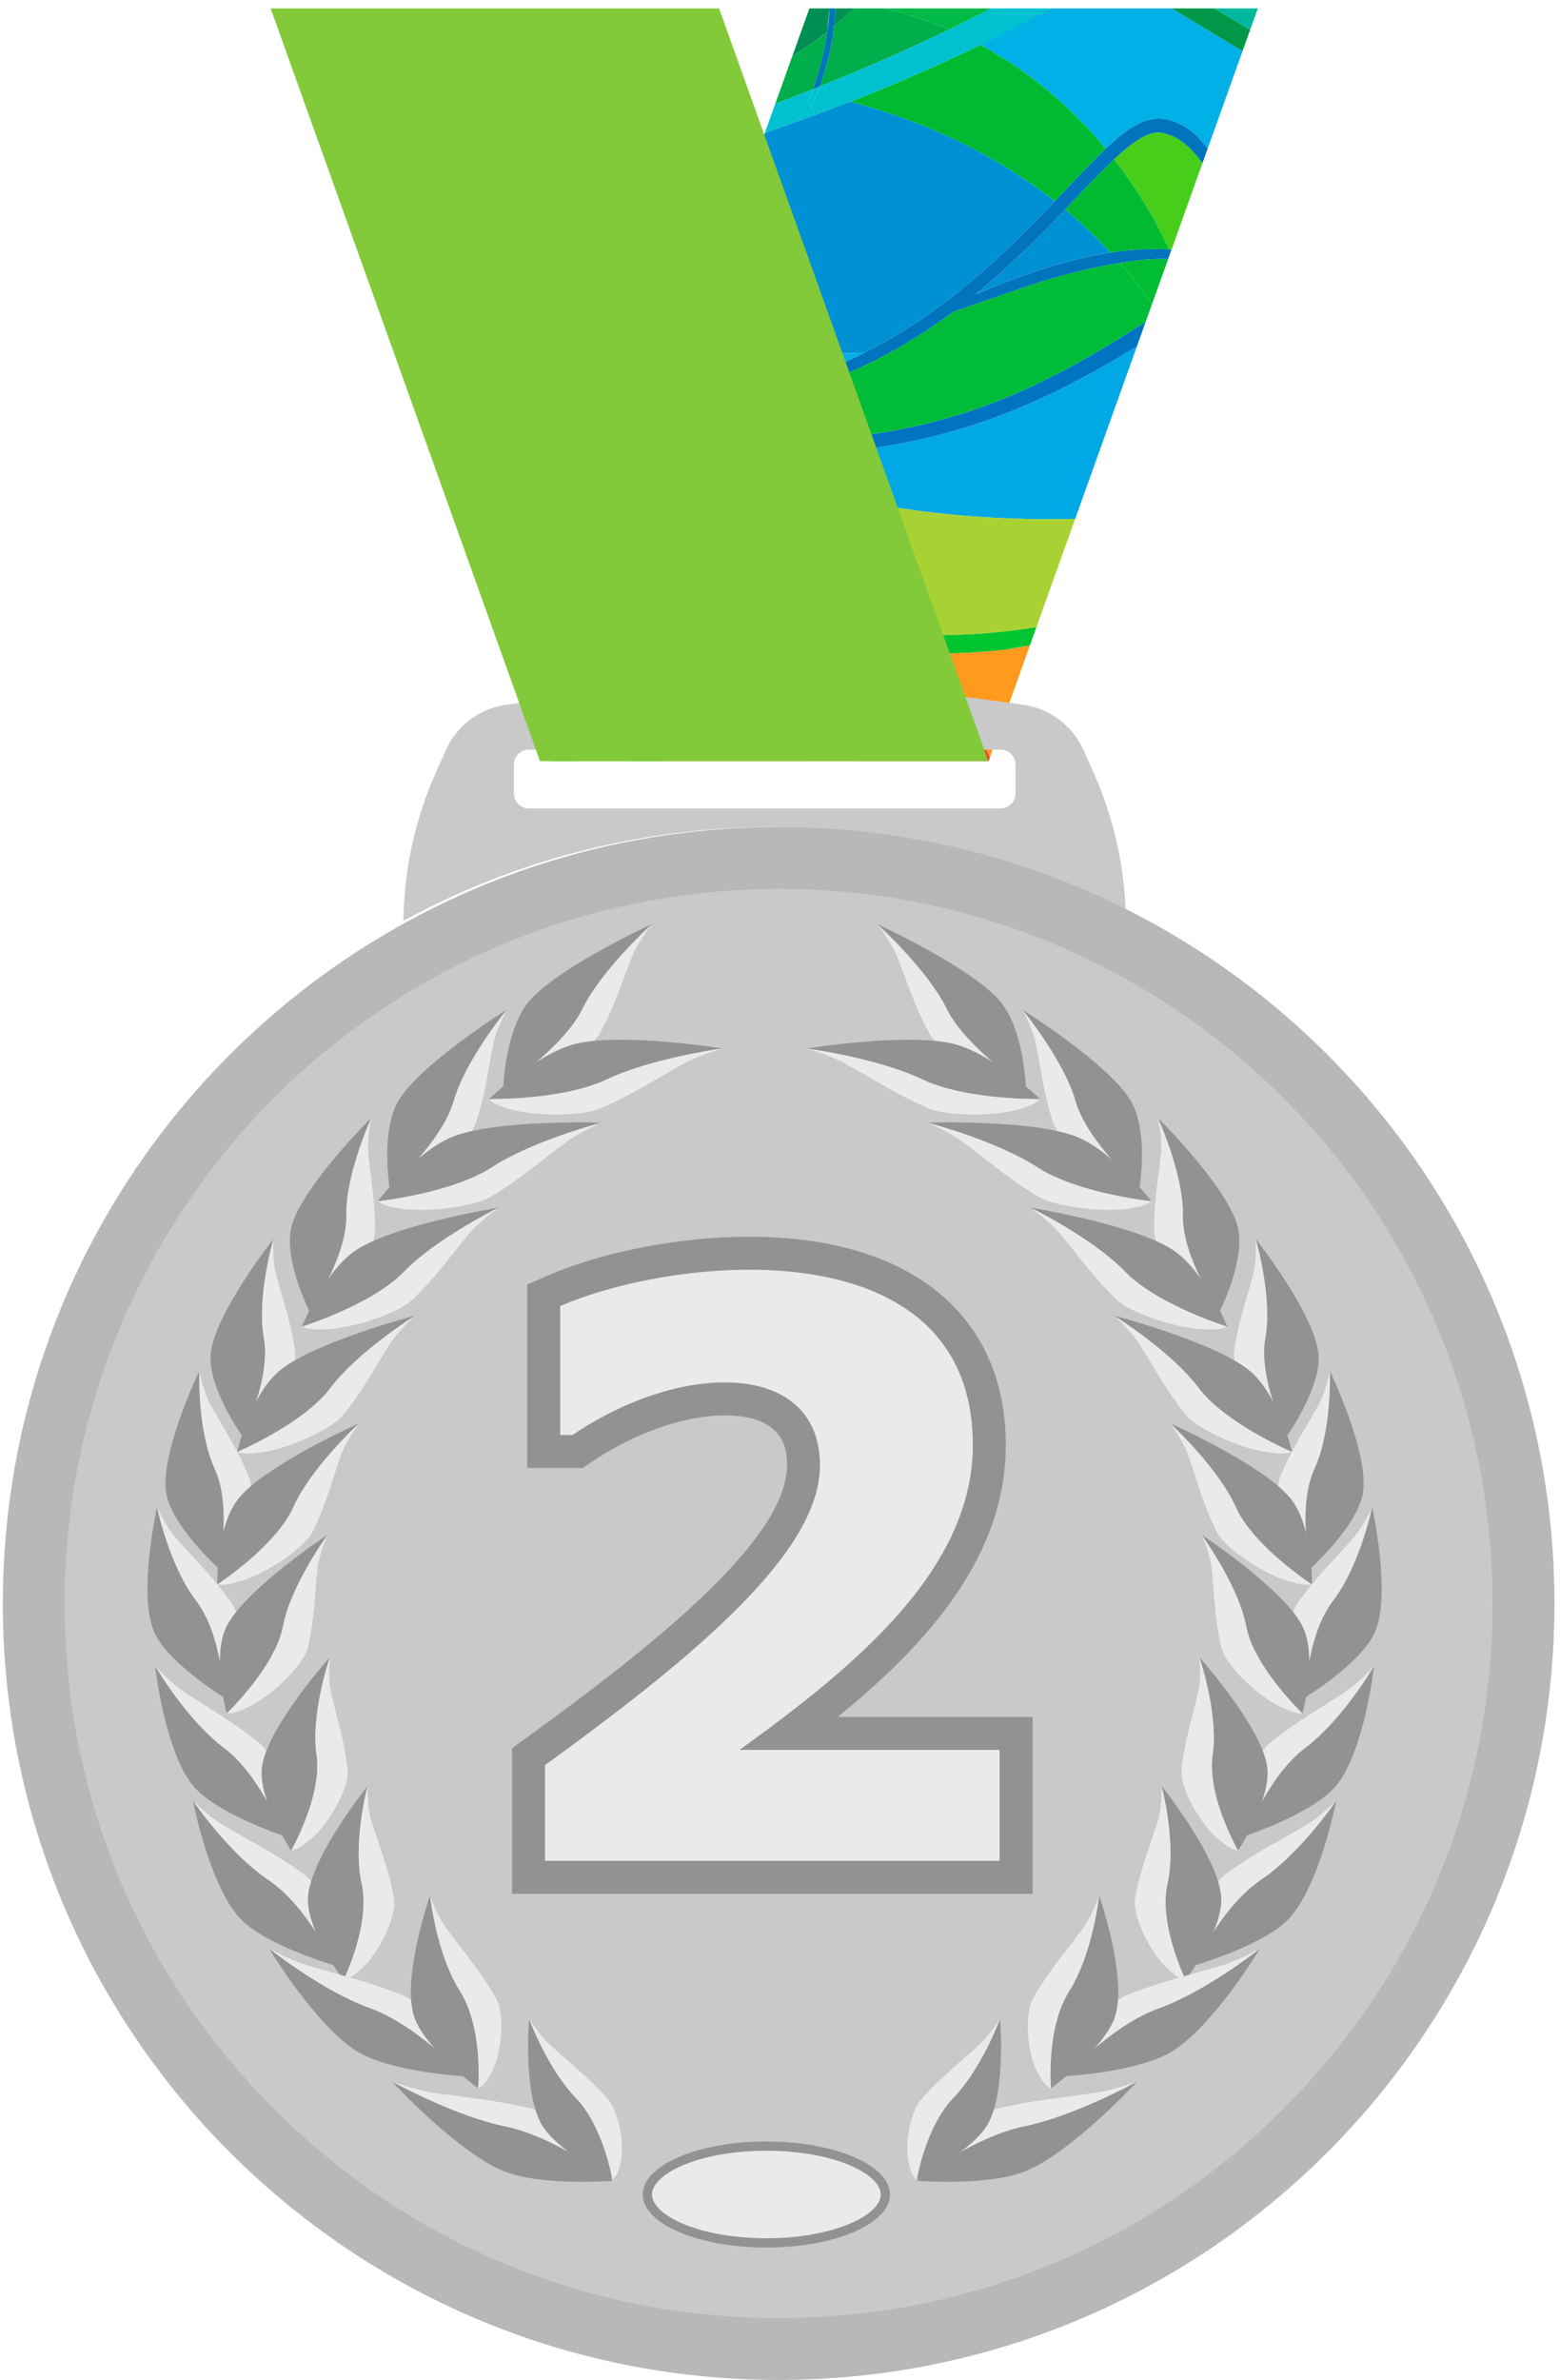<svg xmlns="http://www.w3.org/2000/svg" width="183" height="279" fill="none" xmlns:v="https://vecta.io/nano"><style><![CDATA[.B{fill:#929292}.C{fill:#eaeaea}]]></style><path d="M86.812 53.063l-5.452-.609c12.996 5.967 27.284 8.401 41.809 8.401l2.955-.035 7.233-20.197c-11.573 7.017-25.237 13.712-46.545 12.44z" fill="#00a8e5"/><path d="M129.707 17.439c3.185-3.033 5.513-4.337 8.482-3.008 1.36.608 2.502 1.684 3.475 2.996l4.088-11.416-8.288-5.025h-14.127l-8.322 4.279c5.605 3.031 10.586 7.217 14.692 12.175z" fill="#00b0e6"/><path d="M147.551.985h-5.13l4.232 2.508.898-2.508z" fill="#00b89d"/><path d="M135.757 15.521c-1.42.099-3.085 1.295-5.064 3.149 2.547 3.253 4.715 6.805 6.448 10.565.096.004.194.004.29.011l3.617-10.101c-1.429-2.067-3.164-3.508-5.291-3.624" fill="#47ce1a"/><path d="M131.38 30.811c1.339 1.535 2.599 3.147 3.756 4.843l1.899-5.3-.558-.013s-1.781-.055-5.097.471" fill="#00bd34"/><path d="M124.941 24.559a55.22 55.22 0 0 1 5.328 5.045c2.335-.356 4.616-.491 6.872-.368-1.733-3.76-3.901-7.312-6.448-10.565-1.672 1.567-3.57 3.604-5.752 5.888z" fill="#00bb32"/><path d="M134.393 37.729l.743-2.076c-1.157-1.696-2.417-3.308-3.756-4.843-2.683.424-6.365 1.227-10.943 2.752l-8.633 2.992c-10.512 7.84-21.577 11.427-33.644 11.316l-.793 2.213c2.887.688 6.063 1.169 9.556 1.405 22.472 1.227 35.745-6.268 47.47-13.76" fill="#00bd39"/><path d="M111.624 74.431c3.653-.089 6.957-.413 9.96-.933l4.54-12.677-2.955.035c-14.525 0-28.813-2.435-41.809-8.401-1.593-.247-3.096-.549-4.521-.896l-4.292 11.988c1.805.849 4.568 2.683 7.107 4.083 10.863 5.404 20.195 7.088 31.971 6.803" fill="#a8d233"/><path d="M76.155 87.651c.855-7.029 6.628-10.744 9.591-10.744 5.543 0 8.303 6.417 8.899 12.312h6.197c1.356-3.315 4.226-5.197 7.063-5.197 4.612 0 6.976 1.981 8.197 4.787l4.715-13.164a70.94 70.94 0 0 1-2.913.503c-24.974 2.651-41.399-6.513-45.972-10.883l-1.659 4.632c1.832 4.392 2.463 10.243 2.717 14.476 1.035 1.116 2.089 2.212 3.165 3.279" fill="#ff9a1d"/><path d="M115.015 5.264c-4.691 2.277-9.759 4.513-15.284 6.661 8.757 2.272 17.028 6.187 24.014 11.665l3.156-3.332c1.02-1.059 1.943-1.999 2.806-2.82-4.106-4.957-9.087-9.144-14.692-12.175z" fill="#00bb32"/><path d="M124.941 24.559c-2.952 3.091-6.414 6.607-10.517 9.949 5.727-2.417 10.908-4.151 15.845-4.904a55.22 55.22 0 0 0-5.328-5.045m-23.504 16.784c9.434-4.76 16.51-11.672 22.308-17.752-6.986-5.479-15.257-9.393-24.014-11.665l-4.175 1.579-5.835 2.08-8.119 22.671c5.211 1.94 11.336 3.131 18.317 3.131.511 0 1.012-.029 1.517-.043" fill="#0091d4"/><path d="M107.904 84.021c-2.837 0-5.707 1.883-7.063 5.197h15.114l.146-.411c-1.221-2.805-3.585-4.787-8.197-4.787z" fill="#ff3622"/><path d="M116.348.985h-12.625c2.621.593 5.156 1.444 7.6 2.497l5.025-2.497z" fill="#00ba45"/><path d="M91.469 45.207c3.604-.985 6.904-2.317 9.968-3.864l-1.517.043c-6.981 0-13.107-1.191-18.317-3.131L78.436 47.1c4.121-.067 8.381-.611 13.033-1.893" fill="#00b0e6"/><path d="M96.167 10.131a242.58 242.58 0 0 0 15.156-6.648c-2.444-1.053-4.979-1.904-7.6-2.497h-3.57l-2.31 2.097c-.28 2.452-.887 4.877-1.676 7.048z" fill="#00ae4c"/><path d="M100.153.985h-2.149l-.161 2.097 2.31-2.097z" fill="#009054"/><path d="M97.285.985h-2.336l-2.004 5.596a41.09 41.09 0 0 0 4.093-2.843l.247-2.753" fill="#008f53"/><path d="M97.039 3.739a41.09 41.09 0 0 1-4.093 2.843l-2.007 5.603 4.457-1.745c.852-2.444 1.365-4.665 1.643-6.7z" fill="#00ae4c"/><path d="M85.745 76.907c-2.963 0-8.736 3.715-9.591 10.744l1.631 1.568h16.859c-.596-5.895-3.356-12.312-8.899-12.312" fill="#ff7914"/><path d="M74.093 89.219c-2.713-2.695-5.272-5.548-7.735-8.395l-2.225 6.216a45.8 45.8 0 0 1 3.508 2.179h6.452" fill="#96d40a"/><path d="M70.272 69.896l-2.905 8.115 5.623 6.361c-.255-4.233-.885-10.084-2.717-14.476z" fill="#ff631d"/><path d="M64.597 89.219h3.044l-3.508-2.179-.576 1.608 1.04.571zm82.056-85.726L142.421.985h-4.957l8.288 5.025.901-2.517" fill="#009848"/><path d="M111.804 36.555l8.633-2.992c4.578-1.525 8.26-2.328 10.943-2.752 3.316-.525 5.097-.471 5.097-.471l.558.013.396-1.107c-.096-.007-.194-.007-.29-.011-2.256-.123-4.537.012-6.872.368-4.937.753-10.118 2.487-15.845 4.904 4.103-3.343 7.565-6.859 10.517-9.949 2.182-2.284 4.08-4.321 5.752-5.888 1.979-1.855 3.644-3.051 5.064-3.149 2.127.116 3.862 1.557 5.291 3.624l.616-1.719c-.973-1.312-2.115-2.388-3.475-2.996-2.969-1.329-5.297-.025-8.482 3.008-.863.821-1.786 1.761-2.806 2.82l-3.156 3.332c-5.798 6.08-12.874 12.992-22.308 17.752-3.064 1.547-6.364 2.879-9.968 3.864-4.652 1.283-8.912 1.827-13.033 1.893l-.276.771c12.067.111 23.132-3.476 33.644-11.316" fill="#0074bc"/><path d="M117.903 76.147l2.913-.503.768-2.147c-3.003.52-6.307.844-9.96.933-11.776.285-21.108-1.399-31.971-6.803-2.539-1.4-5.301-3.233-7.107-4.083l-.616 1.719c4.573 4.369 20.999 13.533 45.972 10.883z" fill="#00c430"/><g fill="#00c1cf"><path d="M96.167 10.131l-.847 2.096c-.039.088-.1.137-.171.155l.407 1.123 4.175-1.579c5.525-2.148 10.593-4.384 15.284-6.661a205.93 205.93 0 0 0 8.322-4.279h-6.989l-5.025 2.497c-4.634 2.225-9.65 4.451-15.156 6.648"/><path d="M96.167 10.131l-.771.308-.583 1.58c-.093.241.148.417.336.363.071-.017.132-.067.171-.155l.847-2.096z"/><path d="M95.149 12.381c-.188.055-.429-.121-.336-.363l.583-1.58-4.457 1.745-1.217 3.4 5.835-2.08-.407-1.123"/></g><path d="M95.396 10.439l.771-.308c.789-2.171 1.396-4.596 1.676-7.048l.161-2.097h-.719c-.023.868-.115 1.796-.247 2.753-.277 2.035-.791 4.256-1.643 6.7" fill="#0074bc"/><path d="M86.812 53.063c21.308 1.272 34.972-5.423 46.545-12.44l1.036-2.893c-11.725 7.492-24.998 14.987-47.47 13.76-3.493-.236-6.669-.717-9.556-1.405l-.528 1.473c1.425.347 2.928.649 4.521.896 1.716.265 3.531.471 5.452.609" fill="#0074c0"/><path d="M74.093 89.219h3.692l-1.631-1.568-3.165-3.279-5.623-6.361-1.008 2.813c2.463 2.847 5.021 5.7 7.735 8.395" fill="#009848"/><path d="M119.125 92.992v-3.363c0-.975-.789-1.764-1.764-1.764H62.048c-.973 0-1.763.789-1.763 1.764v3.363c0 .979.789 1.769 1.763 1.769h55.313c.975 0 1.764-.791 1.764-1.769zm9.122-2.517a43.92 43.92 0 0 1 3.809 16.374c-12.403-6.336-26.455-9.909-41.339-9.909-15.713 0-30.495 3.983-43.388 10.987.067-6.015 1.373-11.956 3.835-17.452l1.148-2.559a9.12 9.12 0 0 1 7.06-5.305l3.389-.477c17.872-2.501 36.016-2.501 53.894 0l3.384.477c3.112.436 5.777 2.44 7.058 5.305l1.15 2.559" fill="#c9c9c9"/><path d="M132.675 106.851c29.485 15.052 49.674 45.714 49.674 81.096 0 50.262-40.748 91.01-91.012 91.01S.331 238.209.331 187.947c0-34.551 19.252-64.604 47.619-80.02 12.893-7.003 27.675-10.987 43.388-10.987 14.883 0 28.936 3.573 41.338 9.911z" fill="#b8b8b8"/><path d="M91.337 271.705c-22.372 0-43.404-8.713-59.223-24.533S7.584 210.319 7.584 187.947c0-30.735 16.793-58.954 43.825-73.646 12.176-6.613 25.983-10.109 39.928-10.109 13.402 0 26.2 3.068 38.04 9.119 13.543 6.913 24.967 17.393 33.039 30.306 8.296 13.27 12.68 28.599 12.68 44.33 0 22.372-8.712 43.405-24.532 59.225s-36.855 24.533-59.227 24.533z" fill="#c9c9c9"/><path d="M76.469 108.325c-.008.007-.008.012-.015.018-.391.35-5.941 5.454-8.119 9.896-2.263 4.6-9.295 9.21-9.295 9.212-.012.001.232-7.042 3.181-10.274 3.519-3.897 13.92-8.708 14.247-8.852z" class="B"/><path d="M74.207 112.004c-1.257 3.052-1.985 5.683-3.809 9.059-1.064 1.969-6.117 5.36-9.171 6.092-1.221.454-2.185.296-2.185.296s7.032-4.612 9.295-9.212c2.177-4.442 7.727-9.546 8.119-9.896-.169.225-1.591 2.069-2.248 3.661" class="C"/><path d="M84.717 122.895c-.009.001-.013.005-.023.006-.549.075-8.448 1.212-13.483 3.606-5.217 2.484-13.845 2.316-13.845 2.316-.007-.003 5.765-5.519 10.376-6.522 5.539-1.216 16.627.539 16.975.594" class="B"/><path d="M80.251 124.657c-3.272 1.796-5.849 3.53-9.8 5.255-2.305 1.008-8.575.965-11.309-.128-1.224-.305-1.775-.963-1.775-.963s8.628.17 13.845-2.314c5.033-2.394 12.933-3.531 13.483-3.606-.296.092-2.736.822-4.444 1.756" class="C"/><path d="M59.457 118.339c-.005.006-.004.012-.011.018-.327.392-4.909 6.079-6.225 10.703-1.372 4.788-7.503 10.188-7.501 10.189-.013.002-1.159-6.933 1.165-10.465 2.76-4.259 12.271-10.264 12.572-10.445" class="B"/><path d="M57.899 122.221c-.671 3.146-.891 5.814-2.061 9.35-.684 2.062-5.079 6.017-7.989 7.116-1.133.598-2.128.562-2.128.562s6.129-5.401 7.501-10.189c1.315-4.624 5.899-10.311 6.225-10.703-.127.243-1.196 2.224-1.548 3.864z" class="C"/><path d="M70.531 131.596c-.008.001-.013.007-.021.008-.536.141-8.224 2.232-12.796 5.204-4.735 3.084-13.397 3.996-13.4 3.995-.008-.002 4.683-6.131 9.108-7.688 5.311-1.883 16.752-1.532 17.109-1.519" class="B"/><path d="M66.4 133.876c-2.928 2.167-5.169 4.187-8.784 6.369-2.107 1.274-8.384 2.011-11.336 1.28-1.284-.146-1.967-.722-1.967-.722s8.665-.911 13.4-3.995c4.572-2.972 12.26-5.063 12.796-5.204-.279.127-2.58 1.144-4.109 2.272" class="C"/><path d="M43.567 131.021c-.215.458-3.044 6.795-2.939 11.48.089 4.854-4.307 11.236-4.303 11.238-.011.002-3.268-6.418-2.048-10.254 1.423-4.621 9.04-12.233 9.289-12.464z" class="B"/><path d="M43.189 135.039c.284 3.138.871 5.736.784 9.353-.053 2.109-3.189 6.763-5.721 8.389-.935.796-1.928.959-1.928.959s4.395-6.385 4.304-11.239c-.105-4.685 2.724-11.022 2.933-11.461-.053.257-.519 2.361-.372 3.999" class="C"/><path d="M58.495 141.547c-.008.004-.011.008-.019.012-.488.238-7.457 3.741-11.067 7.488-3.739 3.882-11.992 6.458-11.992 6.458-.013 0 2.736-6.801 6.637-9.16 4.676-2.849 16.085-4.744 16.44-4.798" class="B"/><path d="M55.097 144.539c-2.241 2.648-3.844 5.024-6.745 7.825-1.691 1.635-7.645 3.568-10.777 3.448-1.311.111-2.159-.307-2.159-.307s8.255-2.576 11.993-6.458c3.609-3.747 10.579-7.25 11.067-7.488-.237.176-2.207 1.598-3.379 2.98" class="C"/><path d="M32.085 145.215c-.003.008.001.012-.001.02-.143.452-1.977 6.981-1.127 11.602.86 4.788-2.519 11.522-2.515 11.523-.009.003-4.299-6.039-3.691-9.945.683-4.704 7.119-12.948 7.333-13.2" class="B"/><path d="M32.343 149.219c.783 3.073 1.78 5.584 2.267 9.169.281 2.091-2.12 6.991-4.392 8.841-.808.876-1.775 1.131-1.775 1.131-.005-.001 3.375-6.735 2.515-11.523-.851-4.622.985-11.15 1.127-11.602-.013.257-.148 2.38.259 3.984z" class="C"/><path d="M48.705 154.201c-.008.004-.009.01-.017.014-.451.282-6.884 4.404-9.903 8.452-3.127 4.194-10.967 7.526-10.969 7.526-.012.002 1.648-6.988 5.181-9.69 4.229-3.263 15.361-6.215 15.708-6.302z" class="B"/><path d="M45.772 157.481c-1.829 2.831-3.059 5.332-5.519 8.379-1.433 1.777-7.079 4.253-10.229 4.433-1.293.234-2.208-.1-2.208-.1s7.843-3.332 10.969-7.526c3.019-4.048 9.452-8.17 9.903-8.452-.209.197-1.961 1.79-2.916 3.266" class="C"/><path d="M23.387 160.704c0 .008.003.012.003.02-.027.461-.2 7.101 1.815 11.471 2.06 4.529.433 11.632.441 11.633-.007.003-5.788-5.213-6.184-9.113-.528-4.692 3.771-13.734 3.925-14.011" class="B"/><path d="M24.651 164.557c1.552 2.868 3.173 5.155 4.56 8.572.804 1.995-.329 7.152-2.101 9.315-.575.983-1.464 1.384-1.464 1.384-.008-.001 1.619-7.104-.441-11.633-2.015-4.37-1.841-11.01-1.815-11.471.051.252.453 2.337 1.261 3.833" class="C"/><path d="M42.113 166.833c-.007.006-.007.011-.013.018-.377.344-5.719 5.37-7.68 9.794-2.037 4.583-8.924 9.07-8.925 9.071-.012.001-.157-7.079 2.656-10.271 3.355-3.849 13.641-8.473 13.963-8.612" class="B"/><path d="M40.027 170.491c-1.101 3.049-1.691 5.682-3.353 9.041-.969 1.96-5.912 5.263-8.975 5.933-1.215.431-2.204.251-2.204.251s6.888-4.488 8.925-9.071c1.96-4.424 7.303-9.45 7.68-9.794-.159.224-1.496 2.052-2.073 3.64" class="C"/><path d="M18.432 176.672c.001.008.007.011.008.019.083.454 1.523 6.968 4.576 10.944 3.133 4.125 3.256 11.329 3.267 11.329-.004.003-6.98-4.251-8.328-8.007-1.672-4.513.387-13.992.477-14.285" class="B"/><path d="M20.617 180.248c2.231 2.572 4.389 4.567 6.585 7.707 1.276 1.832 1.405 7.053.185 9.436-.327 1.049-1.105 1.573-1.105 1.573-.011 0-.133-7.204-3.267-11.329-3.052-3.976-4.493-10.49-4.576-10.944.112.238 1.016 2.216 2.177 3.557" class="C"/><path d="M38.445 179.879c-.301.41-4.384 6.122-5.251 10.746-.908 4.792-6.6 10.211-6.6 10.214-.012.001-1.884-6.918.121-10.46 2.375-4.268 11.44-10.319 11.729-10.5z" class="B"/><path d="M37.256 183.768c-.36 3.148-.311 5.816-1.141 9.355-.484 2.062-4.557 6.032-7.409 7.144-1.092.602-2.111.572-2.111.572s5.692-5.422 6.6-10.214c.867-4.625 4.949-10.336 5.241-10.729-.105.244-.991 2.231-1.18 3.872z" class="C"/><path d="M18.203 195.268c.005.007.009.009.013.016.232.42 3.8 6.391 8.077 9.603 4.404 3.336 6.919 10.278 6.929 10.277-.001.001-8.155-2.689-10.717-6.035-3.133-4.014-4.296-13.561-4.303-13.861" class="B"/><path d="M21.513 198.26c3.019 2.017 5.773 3.497 8.939 6.079 1.841 1.506 3.697 6.525 3.313 9.08.033 1.079-.541 1.745-.543 1.745-.011.001-2.527-6.941-6.929-10.277-4.277-3.212-7.845-9.183-8.077-9.603.191.207 1.724 1.923 3.297 2.976" class="C"/><path d="M38.692 194.253c-.161.459-2.249 6.799-1.559 11.444.699 4.815-2.988 11.215-2.984 11.217-.011.003-4.128-6.309-3.364-10.135.875-4.608 7.683-12.292 7.907-12.526z" class="B"/><path d="M38.811 198.249c.683 3.111 1.605 5.679 1.968 9.27.208 2.095-2.408 6.76-4.785 8.413-.852.805-1.844.982-1.844.982s3.681-6.402 2.984-11.217c-.691-4.646 1.397-10.985 1.556-11.425-.021.256-.233 2.353.121 3.977" class="C"/><path d="M22.645 211.065c.004.007.009.01.013.016.265.41 4.307 6.231 8.844 9.283 4.672 3.171 7.728 9.999 7.739 9.997 0 .002-8.379-2.4-11.208-5.642-3.455-3.89-5.36-13.355-5.388-13.654" class="B"/><path d="M26.197 213.929c3.183 1.906 6.059 3.285 9.432 5.746 1.963 1.437 4.208 6.372 4.021 8.929.117 1.075-.408 1.757-.409 1.757-.011.002-3.067-6.826-7.739-9.997-4.537-3.052-8.579-8.873-8.844-9.283.207.199 1.879 1.855 3.539 2.848" class="C"/><path d="M43.117 209.348c-.003.008 0 .012-.003.02-.124.442-1.735 6.828-.684 11.43 1.069 4.773-2.129 11.273-2.125 11.274-.009.003-4.624-6.141-4.155-9.979.52-4.618 6.759-12.503 6.967-12.745z" class="B"/><path d="M43.541 213.324c.923 3.076 2.044 5.601 2.683 9.164.371 2.079-1.892 6.815-4.147 8.543-.792.832-1.772 1.041-1.772 1.041s3.195-6.501 2.125-11.274c-1.051-4.602.56-10.988.684-11.43-.003.254-.052 2.351.427 3.956z" class="C"/><path d="M31.58 228.391c.007.005.013.005.02.012.404.333 6.405 5.042 11.837 6.989 5.605 2.028 11.012 7.975 11.024 7.972.001 0-8.813-.488-12.703-2.995-4.72-3-10.043-11.701-10.179-11.978z" class="B"/><path d="M36.02 230.359c3.732 1.127 6.972 1.821 11.081 3.456 2.392.953 6.332 5.237 7.099 7.757.507 1.014.261 1.792.261 1.792-.011.003-5.419-5.944-11.024-7.972-5.433-1.948-11.433-6.656-11.837-6.989.269.145 2.473 1.366 4.42 1.956z" class="C"/><path d="M45.971 243.965c.009.004.015.004.023.01.479.272 7.497 4.084 13.273 5.261 5.965 1.229 12.681 6.374 12.691 6.371 0 0-8.703.718-13.109-1.223-5.337-2.32-12.676-10.165-12.877-10.419z" class="B"/><path d="M50.793 245.291c3.921.595 7.256.831 11.664 1.882 2.568.613 7.451 4.307 8.809 6.696.741.935.691 1.739.691 1.739-.008.002-6.725-5.144-12.691-6.372-5.776-1.179-12.795-4.989-13.273-5.261.3.106 2.753 1.004 4.8 1.316z" class="C"/><path d="M50.453 222.183c.044.474.832 6.994 3.516 11.22 2.753 4.382 2.121 11.386 2.129 11.388-.005.002-6.644-4.94-7.613-8.754-1.216-4.582 1.851-13.577 1.968-13.854z" class="B"/><path d="M52.299 225.928c1.997 2.769 3.98 4.967 5.885 8.277 1.107 1.932.697 7.019-.795 9.188-.441.98-1.291 1.398-1.291 1.398-.008-.002.624-7.006-2.129-11.388-2.684-4.226-3.472-10.747-3.511-11.201.089.246.801 2.282 1.84 3.726" class="C"/><path d="M62.075 236.631c.143.402 2.252 5.933 5.465 9.254 3.307 3.447 4.292 9.596 4.3 9.595-.003.003-6.733-3.459-8.399-6.633-2.045-3.812-1.408-11.962-1.367-12.216" class="B"/><path d="M64.477 239.633c2.312 2.142 4.487 3.794 6.833 6.422 1.365 1.533 2.121 5.992 1.324 8.055-.164.904-.795 1.37-.795 1.37-.007.001-.993-6.148-4.3-9.595-3.213-3.321-5.323-8.852-5.456-9.238.131.201 1.188 1.868 2.393 2.986" class="C"/><path d="M102.916 108.325c.007.007.007.012.013.018.392.35 5.943 5.454 8.12 9.896 2.263 4.6 9.294 9.21 9.295 9.212.012.001-.232-7.042-3.183-10.274-3.517-3.897-13.92-8.708-14.245-8.852z" class="B"/><path d="M105.179 112.004c1.256 3.052 1.985 5.683 3.809 9.059 1.063 1.969 6.116 5.36 9.171 6.092 1.22.454 2.185.296 2.185.296s-7.032-4.612-9.295-9.212c-2.177-4.442-7.726-9.546-8.12-9.896.171.225 1.591 2.069 2.25 3.661" class="C"/><path d="M94.667 122.895c.009.001.013.005.023.006.551.075 8.45 1.212 13.484 3.606 5.218 2.484 13.846 2.316 13.846 2.316.006-.003-5.767-5.519-10.378-6.522-5.537-1.216-16.625.539-16.974.594" class="B"/><path d="M99.133 124.657c3.272 1.796 5.85 3.53 9.802 5.255 2.304 1.008 8.573.965 11.308-.128 1.224-.305 1.776-.963 1.776-.963s-8.628.17-13.846-2.314c-5.034-2.394-12.934-3.531-13.484-3.606.296.092 2.736.822 4.444 1.756" class="C"/><path d="M119.927 118.339c.005.006.005.012.01.018.327.392 4.911 6.079 6.226 10.703 1.373 4.788 7.502 10.188 7.502 10.189.012.002 1.159-6.933-1.166-10.465-2.76-4.259-12.271-10.264-12.572-10.445" class="B"/><path d="M121.487 122.221c.669 3.146.889 5.814 2.06 9.35.684 2.062 5.078 6.017 7.989 7.116 1.133.598 2.129.562 2.129.562s-6.129-5.401-7.502-10.189c-1.315-4.624-5.899-10.311-6.226-10.703.127.243 1.198 2.224 1.55 3.864" class="C"/><path d="M108.853 131.596c.008.001.014.007.023.008.535.141 8.224 2.232 12.796 5.204 4.735 3.084 13.397 3.996 13.399 3.995.009-.002-4.683-6.131-9.107-7.688-5.312-1.883-16.753-1.532-17.111-1.519" class="B"/><path d="M112.984 133.876c2.928 2.167 5.171 4.187 8.785 6.369 2.107 1.274 8.383 2.011 11.335 1.28 1.285-.146 1.967-.722 1.967-.722s-8.664-.911-13.399-3.995c-4.572-2.972-12.261-5.063-12.796-5.204.277.127 2.58 1.144 4.108 2.272" class="C"/><path d="M135.819 131.021c.214.458 3.042 6.795 2.938 11.48-.09 4.854 4.306 11.236 4.303 11.238.011.002 3.267-6.418 2.048-10.254-1.423-4.621-9.041-12.233-9.289-12.464z" class="B"/><path d="M136.196 135.039c-.285 3.138-.872 5.736-.785 9.353.053 2.109 3.189 6.763 5.722 8.389.934.796 1.927.959 1.927.959s-4.393-6.385-4.303-11.239c.106-4.685-2.724-11.022-2.933-11.461.052.257.519 2.361.372 3.999" class="C"/><path d="M120.891 141.547c.006.004.01.008.018.012.487.238 7.458 3.741 11.067 7.488 3.737 3.882 11.991 6.458 11.992 6.458.012 0-2.736-6.801-6.637-9.16-4.676-2.849-16.087-4.744-16.44-4.798" class="B"/><path d="M124.287 144.539c2.241 2.648 3.844 5.024 6.746 7.825 1.691 1.635 7.646 3.568 10.778 3.448 1.309.111 2.158-.307 2.157-.307s-8.255-2.576-11.992-6.458c-3.609-3.747-10.58-7.25-11.067-7.488.238.176 2.207 1.598 3.378 2.98" class="C"/><path d="M147.299 145.215c.002.008 0 .012.002.02.142.452 1.978 6.981 1.126 11.602-.859 4.788 2.52 11.522 2.514 11.523.011.003 4.299-6.039 3.692-9.945-.684-4.704-7.118-12.948-7.334-13.2" class="B"/><path d="M147.043 149.219c-.783 3.073-1.782 5.584-2.268 9.169-.28 2.091 2.12 6.991 4.393 8.841.807.876 1.773 1.131 1.773 1.131.006-.001-3.373-6.735-2.514-11.523.852-4.622-.986-11.15-1.126-11.602.012.257.147 2.38-.258 3.984" class="C"/><path d="M130.68 154.201c.008.004.008.01.016.014.452.282 6.885 4.404 9.903 8.452 3.126 4.194 10.966 7.526 10.969 7.526.012.002-1.647-6.988-5.181-9.69-4.228-3.263-15.362-6.215-15.707-6.302" class="B"/><path d="M133.613 157.481c1.828 2.831 3.058 5.332 5.518 8.379 1.433 1.777 7.078 4.253 10.229 4.433 1.293.234 2.209-.1 2.209-.1s-7.844-3.332-10.97-7.526c-3.018-4.048-9.451-8.17-9.903-8.452.211.197 1.961 1.79 2.917 3.266" class="C"/><path d="M155.999 160.704c-.002.008-.004.012-.003.02.027.461.2 7.101-1.816 11.471-2.059 4.529-.433 11.632-.44 11.633.005.003 5.787-5.213 6.183-9.113.528-4.692-3.77-13.734-3.924-14.011" class="B"/><path d="M154.735 164.557c-1.554 2.868-3.175 5.155-4.562 8.572-.804 1.995.33 7.152 2.103 9.315.573.983 1.464 1.384 1.464 1.384.007-.001-1.62-7.104.44-11.633 2.016-4.37 1.843-11.01 1.816-11.471-.052.252-.455 2.337-1.261 3.833z" class="C"/><path d="M137.271 166.833c.006.006.006.011.013.018.377.344 5.72 5.37 7.681 9.794 2.036 4.583 8.923 9.07 8.924 9.071.014.001.158-7.079-2.656-10.271-3.353-3.849-13.64-8.473-13.962-8.612" class="B"/><path d="M139.357 170.491c1.102 3.049 1.692 5.682 3.354 9.041.969 1.96 5.912 5.263 8.974 5.933 1.215.431 2.206.251 2.206.251s-6.89-4.488-8.926-9.071c-1.961-4.424-7.302-9.45-7.681-9.794.16.224 1.496 2.052 2.073 3.64z" class="C"/><path d="M160.952 176.672c-.001.008-.005.011-.007.019-.084.454-1.524 6.968-4.577 10.944-3.133 4.125-3.256 11.329-3.265 11.329.004.003 6.98-4.251 8.326-8.007 1.674-4.513-.386-13.992-.477-14.285z" class="B"/><path d="M158.767 180.248c-2.231 2.572-4.388 4.567-6.584 7.707-1.276 1.832-1.407 7.053-.187 9.436.328 1.049 1.107 1.573 1.107 1.573.009 0 .132-7.204 3.265-11.329 3.053-3.976 4.493-10.49 4.577-10.944-.113.238-1.016 2.216-2.178 3.557" class="C"/><path d="M140.94 179.879c.301.41 4.384 6.122 5.249 10.746.908 4.792 6.602 10.211 6.602 10.211.012.004 1.882-6.915-.122-10.457-2.374-4.268-11.441-10.319-11.729-10.5" class="B"/><path d="M142.129 183.768c.36 3.148.311 5.816 1.14 9.355.486 2.062 4.558 6.032 7.411 7.144 1.092.602 2.111.572 2.111.572s-5.692-5.422-6.602-10.214c-.866-4.625-4.948-10.336-5.24-10.729.104.244.99 2.231 1.18 3.872" class="C"/><path d="M161.181 195.268c-.004.007-.009.009-.013.016-.232.42-3.799 6.391-8.077 9.603-4.404 3.336-6.918 10.278-6.93 10.277.002.001 8.156-2.689 10.719-6.035 3.133-4.014 4.295-13.561 4.301-13.861" class="B"/><path d="M157.871 198.26c-3.019 2.017-5.772 3.497-8.939 6.079-1.841 1.506-3.696 6.525-3.313 9.08-.034 1.079.542 1.745.542 1.745.012.001 2.527-6.941 6.93-10.277 4.278-3.212 7.845-9.183 8.077-9.603-.189.207-1.724 1.923-3.297 2.976z" class="C"/><path d="M140.692 194.253c.161.459 2.251 6.799 1.56 11.444-.699 4.815 2.987 11.215 2.983 11.217.01.003 4.129-6.309 3.364-10.135-.874-4.608-7.682-12.292-7.907-12.526" class="B"/><path d="M140.573 198.249c-.682 3.111-1.604 5.679-1.968 9.27-.208 2.095 2.408 6.76 4.786 8.413a4 4 0 0 0 1.844.982c.004-.002-3.682-6.402-2.983-11.217.691-4.646-1.399-10.985-1.557-11.425.021.256.233 2.353-.122 3.977z" class="C"/><path d="M156.74 211.065c-.004.007-.011.01-.015.016-.265.41-4.305 6.231-8.842 9.283-4.672 3.171-7.73 9.999-7.74 9.997 0 .002 8.38-2.4 11.209-5.642 3.453-3.89 5.359-13.355 5.388-13.654" class="B"/><path d="M153.188 213.929c-3.184 1.906-6.059 3.285-9.432 5.746-1.963 1.437-4.209 6.372-4.023 8.929-.116 1.075.41 1.757.41 1.757.01.002 3.066-6.826 7.74-9.997 4.537-3.052 8.577-8.873 8.842-9.283-.205.199-1.877 1.855-3.537 2.848" class="C"/><path d="M136.268 209.348c.001.008 0 .012.001.02.126.442 1.735 6.828.684 11.43-1.068 4.773 2.13 11.273 2.126 11.274.01.003 4.625-6.141 4.154-9.979-.518-4.618-6.757-12.503-6.965-12.745" class="B"/><path d="M135.844 213.324c-.924 3.076-2.045 5.601-2.684 9.164-.369 2.079 1.893 6.815 4.147 8.543.793.832 1.772 1.041 1.772 1.041s-3.194-6.501-2.126-11.274c1.052-4.602-.558-10.988-.684-11.43.003.254.054 2.351-.425 3.956" class="C"/><path d="M147.804 228.391c-.005.005-.012.005-.019.012-.404.333-6.406 5.042-11.837 6.989-5.605 2.028-11.013 7.975-11.024 7.972 0 0 8.812-.488 12.701-2.995 4.72-3 10.044-11.701 10.179-11.978" class="B"/><path d="M143.365 230.359c-3.732 1.127-6.973 1.821-11.081 3.456-2.392.953-6.333 5.237-7.099 7.757-.508 1.014-.261 1.792-.261 1.792.011.003 5.417-5.944 11.024-7.972 5.432-1.948 11.432-6.656 11.837-6.989-.27.145-2.474 1.366-4.42 1.956z" class="C"/><path d="M133.413 243.965c-.008.004-.013.004-.022.01-.478.272-7.496 4.084-13.272 5.261-5.967 1.229-12.683 6.374-12.692 6.371 0 0 8.702.718 13.11-1.223 5.338-2.32 12.675-10.165 12.876-10.419z" class="B"/><path d="M128.592 245.291c-3.923.595-7.257.831-11.665 1.882-2.567.613-7.451 4.307-8.81 6.696-.741.935-.69 1.739-.69 1.739.009.002 6.725-5.144 12.692-6.372 5.774-1.179 12.794-4.989 13.272-5.261-.299.106-2.754 1.004-4.799 1.316" class="C"/><path d="M128.932 222.183c-.044.474-.833 6.994-3.516 11.22-2.755 4.382-2.123 11.386-2.131 11.388.006.002 6.646-4.94 7.614-8.754 1.217-4.582-1.85-13.577-1.967-13.854z" class="B"/><path d="M127.085 225.928c-1.996 2.769-3.98 4.967-5.885 8.277-1.107 1.932-.697 7.019.795 9.188.442.98 1.29 1.398 1.29 1.398.008-.002-.624-7.006 2.131-11.388 2.683-4.226 3.471-10.747 3.511-11.201-.09.246-.802 2.282-1.842 3.726" class="C"/><path d="M117.309 236.631c-.142.402-2.25 5.933-5.464 9.254-3.308 3.447-4.293 9.596-4.301 9.595.003.003 6.733-3.459 8.4-6.633 2.044-3.812 1.407-11.962 1.365-12.216" class="B"/><path d="M114.908 239.633c-2.312 2.142-4.487 3.794-6.833 6.422-1.366 1.533-2.123 5.992-1.324 8.055.162.904.793 1.37.793 1.37.008.001.993-6.148 4.301-9.595 3.212-3.321 5.322-8.852 5.455-9.238-.131.201-1.187 1.868-2.392 2.986z" class="C"/><path d="M104.404 257.223c0 3.433-6.493 6.217-14.504 6.217s-14.503-2.784-14.503-6.217 6.493-6.216 14.503-6.216 14.504 2.782 14.504 6.216z" class="B"/><path d="M89.9 262.352c-7.907 0-13.416-2.703-13.416-5.129s5.509-5.13 13.416-5.13 13.417 2.704 13.417 5.13-5.51 5.129-13.417 5.129z" class="C"/><path d="M60.067 221.98v-17.067l1.599-1.157c15.161-10.971 30.657-23.351 30.657-32 0-1.448 0-5.856-7.316-5.856-4.733 0-10.588 2.056-15.663 5.497l-.984.667h-6.516v-21.501l2.321-1.011c6.491-2.833 15.585-4.591 23.736-4.591 18.839 0 30.086 9.131 30.086 24.424 0 12.978-9.076 23.21-19.716 31.856h22.865v20.739H60.067z" class="B"/><path d="M117.269 218.112H63.932V206.89c18.271-13.223 32.257-25.119 32.257-35.133 0-12.194-16.009-12.38-29.017-3.56h-1.46v-15.102c13.813-6.027 48.408-9.375 48.408 16.289 0 14.445-13.492 25.76-27.375 35.724h30.524v13.004" class="C"/><path d="M84.353.985H31.751l31.596 88.233h52.602L84.353.985z" fill="#83ca3a"/></svg>